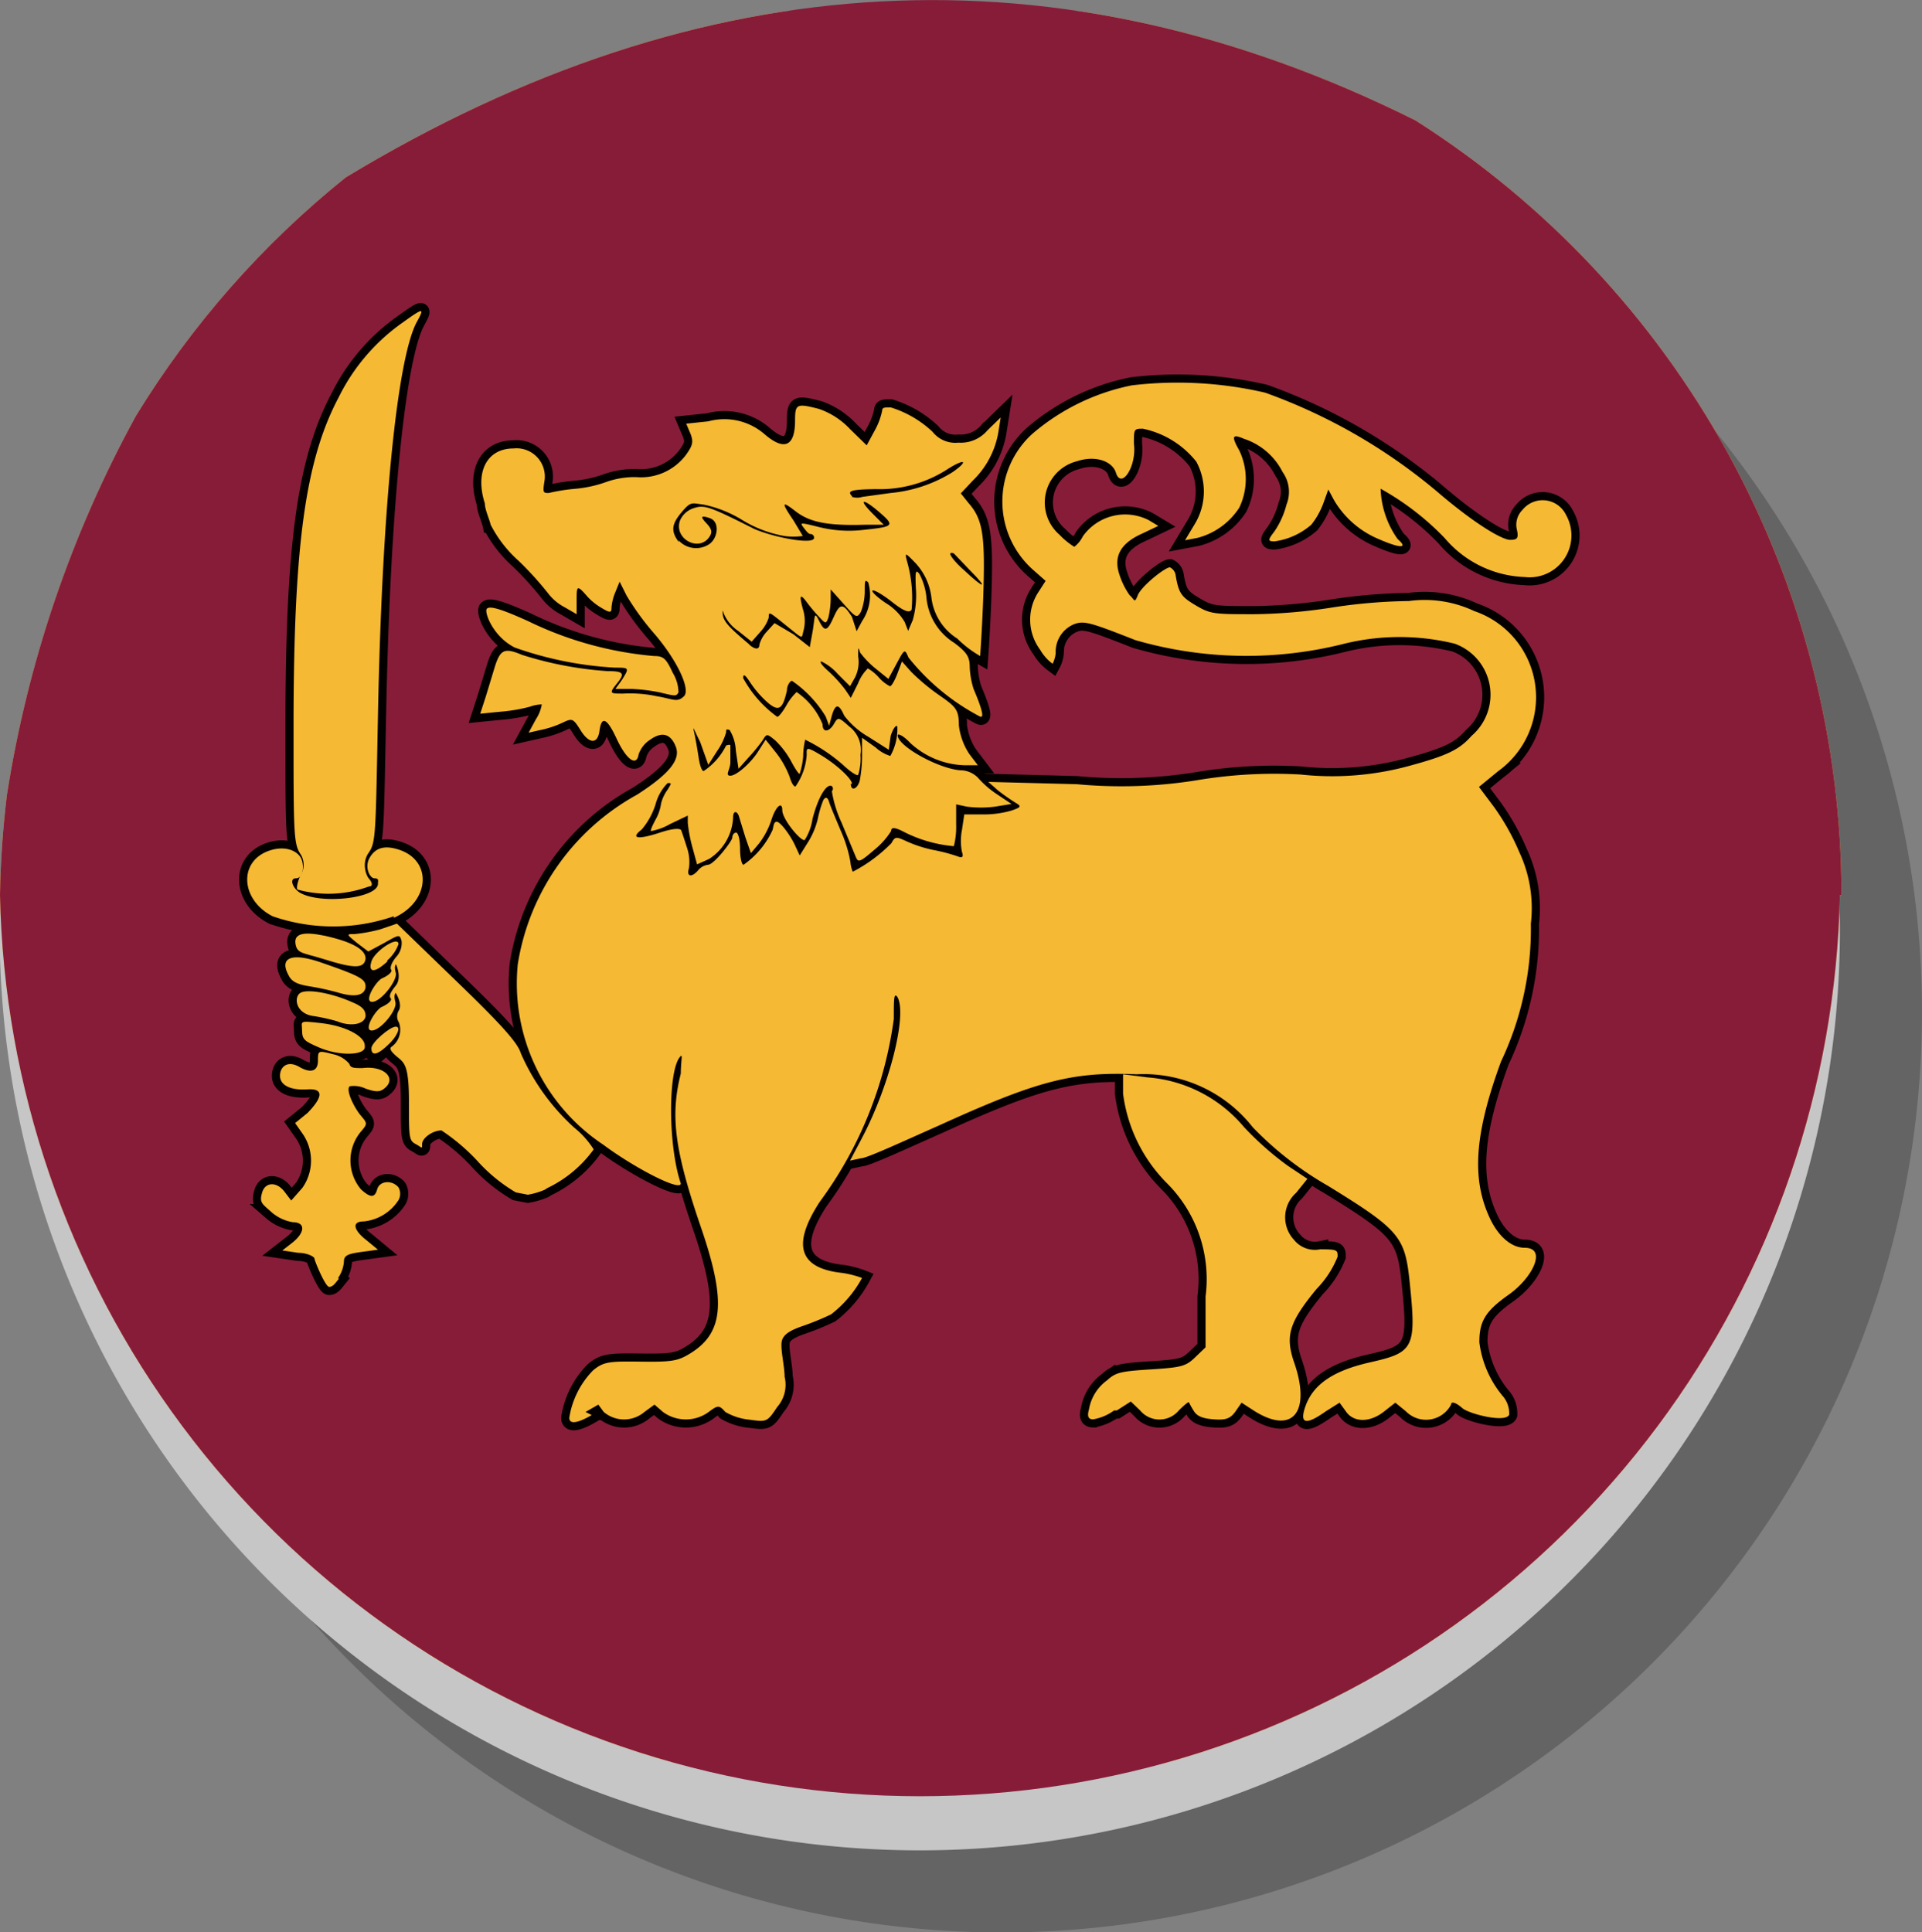 <svg xmlns="http://www.w3.org/2000/svg" xmlns:xlink="http://www.w3.org/1999/xlink" viewBox="0 0 49.63 49.89"><rect x="0" y="0" width="49.63" height="49.89" fill="#808080" stroke="none"/><defs><style>.cls-1{fill:none;}.cls-2{isolation:isolate;}.cls-3{opacity:0.55;mix-blend-mode:multiply;}.cls-4{opacity:0.4;}.cls-12,.cls-5{fill:#040000;}.cls-6{fill:#fff;}.cls-7{clip-path:url(#clip-path);}.cls-10,.cls-11,.cls-8{fill:#f5b933;}.cls-9{fill:#871c39;}.cls-10,.cls-11,.cls-12{stroke:#040000;}.cls-10{stroke-width:0.16px;}.cls-11,.cls-12{stroke-width:0.42px;}</style><clipPath id="clip-path"><path class="cls-1" d="M47.55,23.11a23.71,23.71,0,0,0-11-20Q22.75-3.77,8.93,4.58a23.84,23.84,0,0,0-5.42,6.16A30,30,0,0,0,.18,20.52,24.53,24.53,0,0,0,0,23.11a23.76,23.76,0,0,0,47.51,0Z"/></clipPath></defs><title>アートボード 18</title><g class="cls-2"><g id="レイヤー_1" data-name="レイヤー 1"><g class="cls-3"><g class="cls-4"><path class="cls-5" d="M49.63,26.13A23.76,23.76,0,1,1,25.87,2.38,23.76,23.76,0,0,1,49.63,26.13Z"/></g><path class="cls-6" d="M47.51,24A23.76,23.76,0,1,1,23.75.26,23.75,23.75,0,0,1,47.51,24Z"/></g><g class="cls-7"><rect class="cls-8" x="-36.3" y="0.28" width="90.54" height="45.27"/><rect class="cls-9" x="-3.86" y="-2.84" width="54.7" height="53"/><path id="leaf" class="cls-10" d="M45.64,35.44a5,5,0,0,0,1.08,1.47c.84.63,2.56.58,3.29,1.32.88.87-.07,2-.06,2.11L50,41a8,8,0,0,0-.84,0c-.37.06-.52.37-1.21.32-1.75-.11-1.68-1.69-1.78-3-.09-.51-.29-1.18-.41-1.69a7.51,7.51,0,0,1-.12-1.14Z"/><path class="cls-10" d="M1.34,35.44A5,5,0,0,1,.26,36.91c-.84.63-2.56.58-3.29,1.32-.88.87.07,2,.06,2.11L-3,41a8,8,0,0,1,.84,0c.37.06.52.37,1.21.32,1.75-.11,1.68-1.69,1.78-3,.09-.51.29-1.18.41-1.69a7.51,7.51,0,0,0,.12-1.14Z"/><path class="cls-10" d="M45.64,10.38a5,5,0,0,1,1.08-1.47c.84-.63,2.56-.58,3.29-1.32.88-.86-.07-2-.06-2.11l0-.61a8,8,0,0,1-.84,0c-.37-.06-.52-.36-1.21-.32-1.75.12-1.68,1.69-1.78,3-.09.51-.29,1.18-.41,1.69a7.51,7.51,0,0,0-.12,1.14Z"/><path class="cls-10" d="M1.34,10.38A5,5,0,0,0,.26,8.91C-.58,8.28-2.3,8.33-3,7.59c-.88-.86.07-2,.06-2.11l0-.61a8,8,0,0,0,.84,0c.37-.06.52-.36,1.21-.32C.78,4.63.71,6.2.81,7.55c.09.51.29,1.18.41,1.69a7.51,7.51,0,0,1,.12,1.14Z"/><g id="lion"><path class="cls-11" d="M15.12,36.46l.33-.19.14.19a.81.81,0,0,0,1.05,0l.26-.19.22.19a1,1,0,0,0,1.18,0c.24-.18.27-.18.43,0a1.55,1.55,0,0,0,.63.2c.44.06.45.06.71-.33a.87.87,0,0,0,.19-.78c0-.21-.07-.54-.08-.75s0-.37.52-.55a7.06,7.06,0,0,0,.76-.31,3,3,0,0,0,.8-.94s-.23-.09-.51-.13c-1.12-.12-1.31-.72-.58-1.84a10.25,10.25,0,0,0,1.91-4.72c0-.51,0-.68.09-.57.27.45-.21,2.33-.93,3.68l-.29.55.28-.06c.15,0,1.05-.42,2-.84,2.57-1.17,3.46-1.4,5.12-1.33a3.58,3.58,0,0,1,3,1.37,8.72,8.72,0,0,0,1.94,1.51c2,1.23,2,1.34,2.14,2.78s0,1.54-1.06,1.78-1.54.65-1.7,1.26c-.08.33.09.34.57,0l.35-.22.16.22c.2.3.63.3,1,0l.28-.22.27.22a.73.73,0,0,0,1.17-.17c0-.09.12-.06.29.09s1.12.39,1.21.17a.69.69,0,0,0-.14-.45,2.68,2.68,0,0,1-.63-1.42c0-.54.15-.8.76-1.23s1-1.21.41-1.21c-.35,0-.7-.31-.92-.81-.45-1-.37-2.15.31-4a8,8,0,0,0,.77-3.56A3.42,3.42,0,0,0,39.23,22a6,6,0,0,0-.65-1.16l-.39-.52.5-.41a2.35,2.35,0,0,0-.62-4.13,3,3,0,0,0-1.69-.26,13.93,13.93,0,0,0-2,.17,14,14,0,0,1-2,.17c-1,0-1.12,0-1.49-.22s-.45-.3-.53-.77a.27.27,0,0,0-.15-.22c-.13,0-.74.49-.83.72s-.08.11-.21,0a1.93,1.93,0,0,1-.26-.52c-.16-.46,0-.81.58-1.07l.42-.2-.25-.15a1.34,1.34,0,0,0-1.7.42.76.76,0,0,1-.22.27,1.93,1.93,0,0,1-.38-.31,1.1,1.1,0,0,1,.45-1.9c.48-.16.9,0,1,.28.14.48.55-.16.47-.73,0-.38,0-.39.23-.39a2.38,2.38,0,0,1,1.38.85,1.62,1.62,0,0,1-.05,1.63l-.24.4.32-.06A1.84,1.84,0,0,0,32,13.11a1.71,1.71,0,0,0,0-1.48c-.21-.37-.18-.43.12-.3a1.72,1.72,0,0,1,1,.86.88.88,0,0,1,.1.84,2.21,2.21,0,0,1-.31.69c-.17.22-.18.26,0,.26a1.83,1.83,0,0,0,.95-.43,2,2,0,0,0,.31-.55l.13-.36.15.28a2.42,2.42,0,0,0,1.15,1c.55.24.78.25.49,0a2.38,2.38,0,0,1-.44-1.3,7,7,0,0,1,1.66,1.28,2.83,2.83,0,0,0,2.06,1,1.08,1.08,0,0,0,1.07-1.6.67.67,0,0,0-1.13-.13.54.54,0,0,0-.14.51c.05.23,0,.26-.18.26s-.82-.35-1.78-1.16a14.49,14.49,0,0,0-4.54-2.64,10,10,0,0,0-3.44-.19,5.64,5.64,0,0,0-2.57,1.25,2.36,2.36,0,0,0,0,3.5L27,15l-.2.31a1.3,1.3,0,0,0,.06,1.47,1.19,1.19,0,0,0,.32.36s.07-.13.08-.28a.77.77,0,0,1,.47-.74c.26-.1.42-.05,1.59.41a10.31,10.31,0,0,0,5.4.09,6,6,0,0,1,2.84,0A1.4,1.4,0,0,1,38,19c-.32.36-.62.51-1.66.79a7.54,7.54,0,0,1-2.75.21,12.05,12.05,0,0,0-2.7.15,12.3,12.3,0,0,1-3.08.1l-2.29-.06.25.22a5.38,5.38,0,0,0,.44.31c.17.1.17.12-.09.21a2.57,2.57,0,0,1-.75.1h-.47l-.06.4a1.47,1.47,0,0,0,0,.57c.05.14,0,.16-.12.11a4.53,4.53,0,0,0-.61-.16,3.29,3.29,0,0,1-.71-.23c-.26-.12-.29-.12-.38.05a3.91,3.91,0,0,1-1,.74s-.05-.11-.06-.25a3.46,3.46,0,0,0-.25-.81c-.13-.31-.27-.64-.3-.74s-.08-.16-.15-.05a2.75,2.75,0,0,0-.14.47,2,2,0,0,1-.27.64l-.2.32-.13-.28c-.14-.29-.38-.59-.46-.59s-.08.09-.11.21a2.23,2.23,0,0,1-.75.9c-.05,0-.09-.19-.09-.42s-.05-.41-.1-.41-.1.05-.1.13-.47.7-.63.7a.4.4,0,0,0-.25.14c-.17.2-.31.17-.24-.05a1.16,1.16,0,0,0-.05-.53c-.06-.19-.13-.4-.15-.45s-.19-.06-.55.06c-.58.19-.77.15-.47-.08a1.86,1.86,0,0,0,.36-.66,1.23,1.23,0,0,1,.31-.54c.11,0,.1,0,0,.17a1,1,0,0,0-.17.36,1.16,1.16,0,0,1-.14.41c-.08.15-.14.28-.12.3a1.51,1.51,0,0,0,.49-.18l.46-.22v.19a3.86,3.86,0,0,0,.12.63l.12.44.31-.14a1.34,1.34,0,0,0,.62-1.07c0-.2.12-.17.16,0l.16.52.14.4.21-.25a2.08,2.08,0,0,0,.32-.61c.11-.35.28-.49.28-.25s.49.82.58.77a1.38,1.38,0,0,0,.2-.54c.14-.55.36-.93.5-.85a.09.09,0,0,1,0,.13,3.09,3.09,0,0,0,.25.81l.37.89c.06.15.11.13.47-.18a2,2,0,0,0,.44-.49c0-.1.09-.1.29,0a3.5,3.5,0,0,0,1.33.39,2,2,0,0,0,.06-.56v-.52l.28.06a2.87,2.87,0,0,0,.72,0l.43-.07-.39-.26a2.49,2.49,0,0,1-.48-.42.64.64,0,0,0-.46-.19c-.58-.05-1.61-.63-1.61-.9,0-.06.14,0,.32.19a2.15,2.15,0,0,0,1.39.58h.36l-.22-.29a1.68,1.68,0,0,1-.27-.74c0-.41-.08-.48-.51-.78a5.41,5.41,0,0,1-.72-.6l-.24-.27-.12.32c-.07.18-.15.32-.19.32a1,1,0,0,1-.29-.23,1.13,1.13,0,0,0-.28-.23,1.07,1.07,0,0,0-.25.38l-.19.38-.15-.22a3.53,3.53,0,0,0-.43-.47c-.16-.14-.24-.25-.18-.25a1.33,1.33,0,0,1,.42.32l.32.32.13-.23a.89.89,0,0,0,.08-.54c0-.25,0-.26.05-.1a2.34,2.34,0,0,0,.42.43l.31.25.21-.39c.21-.39.21-.39.31-.16a5.8,5.8,0,0,0,1.84,1.52c.12.06.07-.17-.16-.71a2.13,2.13,0,0,1-.1-.58c0-.25-.08-.37-.4-.61a1.54,1.54,0,0,1-.72-1.2,1.65,1.65,0,0,0-.18-.58c-.1-.13-.11-.06-.09.38a2.35,2.35,0,0,1-.08.81l-.12.28-.09-.23a1.41,1.41,0,0,0-.49-.49c-.22-.15-.37-.29-.34-.32s.26.1.5.29.45.32.51.2a3.4,3.4,0,0,0-.12-1.25c-.06-.23-.05-.23.22.05a1.58,1.58,0,0,1,.41.88,1.45,1.45,0,0,0,.67,1.07,2.8,2.8,0,0,0,.59.45s.05-.7.08-1.52c.05-1.57,0-2-.38-2.43l-.2-.25.31-.33a2.26,2.26,0,0,0,.66-1.25l.06-.38-.34.33a.9.9,0,0,1-.75.32.75.75,0,0,1-.67-.28A2.75,2.75,0,0,0,23,10.52c-.16,0-.22,0-.22.08a1.8,1.8,0,0,1-.2.53l-.2.37-.43-.42a2,2,0,0,0-.8-.52c-.58-.15-.62-.13-.62.3,0,.67-.28.79-.79.35a1.58,1.58,0,0,0-1.45-.33l-.57.06.11.26c.08.21.06.3-.12.55a1.45,1.45,0,0,1-1.28.57,2.2,2.2,0,0,0-.76.12,3.18,3.18,0,0,1-.8.18,4.89,4.89,0,0,0-.7.11c-.14,0-.16,0-.11-.31a.73.73,0,0,0-.8-.84c-.69,0-1,.61-.74,1.42,0,.16.12.41.15.55a3.2,3.2,0,0,0,.72.93,8.41,8.41,0,0,1,.77.85,1.28,1.28,0,0,0,.42.35l.31.18,0-.34c0-.37,0-.43.23-.17a1.55,1.55,0,0,0,.4.34c.23.14.27.14.27,0a1.28,1.28,0,0,1,.1-.4l.11-.27.18.36a6.89,6.89,0,0,0,.73,1c.58.68.93,1.43.75,1.6s-.27.07-.69,0a3.32,3.32,0,0,0-.88-.07c-.34,0-.37,0-.16-.26s.18-.32-.24-.32a9.38,9.38,0,0,1-2.21-.42c-.45-.19-.56-.14-.7.3l-.24.79-.14.43.5-.05a4.34,4.34,0,0,0,.78-.13.91.91,0,0,1,.31-.06,1,1,0,0,1-.15.38l-.19.35.31-.07a2.54,2.54,0,0,0,.57-.19c.25-.12.27-.11.47.21s.43.37.48,0,.18-.36.44.2.52.73.57.41a.73.73,0,0,1,.3-.38c.31-.22.53-.15.66.18s-.16.7-1,1.24a6.08,6.08,0,0,0-3.08,4.38,5,5,0,0,0,2.21,4.66c.79.59,2,1.22,2,1-.34-1-.33-3,0-3.29.05-.05,0,.16,0,.45-.28,1.11-.16,2,.55,4.06.63,1.87.55,2.67-.36,3.2-.29.17-.47.19-1.25.18s-.94,0-1.21.23a2.25,2.25,0,0,0-.61,1.22c0,.17.2.15.58-.07Z"/><path class="cls-11" d="M28.84,36.42l.36-.23.24.23a.65.65,0,0,0,1,0c.13-.13.25-.23.26-.21a2.41,2.41,0,0,0,.13.23c.08.13.23.19.51.21s.42,0,.56-.2l.16-.23.34.22c1,.62,1.47,0,1-1.31-.21-.65-.1-1,.6-1.85a2.53,2.53,0,0,0,.54-.83c0-.17,0-.19-.45-.19a.69.69,0,0,1-.68-.25.85.85,0,0,1,.06-1.21l.29-.36-.51-.34a8,8,0,0,1-1.13-1,3.6,3.6,0,0,0-2.49-1.28L29,27.74v.5a4,4,0,0,0,1.13,2.31,3.5,3.5,0,0,1,1,2.93l0,1.31-.27.26c-.24.23-.35.26-1.14.31s-.91.08-1.13.28a1.17,1.17,0,0,0-.47.75c-.06.21,0,.26.11.26a1.29,1.29,0,0,0,.54-.23Z"/><path class="cls-11" d="M8.73,33a.86.86,0,0,0,.15-.41c0-.16.07-.21.44-.26l.44-.06-.29-.24c-.35-.27-.39-.49-.08-.49a1.21,1.21,0,0,0,.9-.55.34.34,0,0,0,0-.33c-.17-.2-.49-.17-.55.05s-.17.23-.42,0a1.16,1.16,0,0,1,0-1.49c.17-.2.17-.21,0-.41s-.4-.66-.29-.76a.7.7,0,0,1,.41.06c.26.09.37.09.48,0,.34-.26,0-.6-.56-.53-.22,0-.31,0-.34-.11a.75.75,0,0,0-.43-.25c-.38-.1-.38-.09-.38.17s-.17.34-.48.16-.5,0-.5.23.25.38.71.35.36.24,0,.61L7.62,29l.19.27a1.22,1.22,0,0,1,0,1.4L7.52,31l-.16-.21c-.21-.29-.51-.27-.59,0s0,.29.24.51a1.13,1.13,0,0,0,.55.26c.33,0,.32.26,0,.52l-.27.21.41.06c.23,0,.42.1.42.15s.28.73.38.73.16-.1.25-.21Z"/><path class="cls-11" d="M14.13,30.68a3.15,3.15,0,0,0,1.2-1,2.27,2.27,0,0,0-.5-.56,5.63,5.63,0,0,1-1.38-1.92c-.08-.27-.49-.73-1.65-1.85l-1.55-1.5L9.81,24a4.1,4.1,0,0,1-.66.12c-.21,0-.21,0,.07.23l.29.22.41-.22c.39-.22.4-.23.45-.05a.52.52,0,0,1-.14.41c-.11.13-.17.28-.13.33s-.07.15-.23.22-.49.61-.26.61.66-.56.61-.75,0-.19,0-.22.17.34,0,.55-.17.28-.13.33-.07.15-.23.22-.49.61-.26.61.66-.53.61-.73,0-.21,0-.24.19.28.09.45a.29.29,0,0,0,0,.31.54.54,0,0,1-.19.63c-.07.05,0,.14.17.28s.28.23.28,1.14,0,1,.17,1.09.17.15.17,0,.27-.35.5-.35a5.18,5.18,0,0,1,.92.78,4.19,4.19,0,0,0,1,.82l.31.06a1.91,1.91,0,0,0,.44-.13Z"/><path class="cls-11" d="M9.42,27c0-.25-.51-.51-1.12-.58s-.5-.05-.5.19.08.28.42.43c.54.24,1.2.21,1.2,0Z"/><path class="cls-11" d="M10,27c.25-.22.37-.49.22-.49s-.63.41-.63.56.09.23.41-.07Z"/><path class="cls-11" d="M9.44,26.24c0-.14-.06-.24-.32-.35-.55-.25-1.22-.37-1.38-.24s-.09.54.38.59a5.13,5.13,0,0,1,.58.13C9.06,26.52,9.41,26.45,9.44,26.24Z"/><path class="cls-11" d="M9.44,25.49c0-.2-.09-.27-1.13-.63-.77-.27-1.11-.14-.86.32.08.17.23.24.55.29a6.89,6.89,0,0,1,.73.16c.43.13.68.08.71-.14Z"/><path class="cls-11" d="M10,24.8a1,1,0,0,0,.29-.42c0-.23-.62.18-.7.45s.06.32.41,0Z"/><path class="cls-11" d="M9.44,24.75c0-.23-.34-.43-1.07-.59-.54-.11-.78-.05-.74.21s.2.23.71.39c.82.26,1.06.25,1.1,0Z"/><path class="cls-11" d="M10.17,23.7c.94-.42,1-1.48.13-1.76-.37-.12-.6-.05-.75.2s0,.54.12.54.09.06.09.14c0,.37-1.45.54-2,.24-.2-.11-.3-.38-.12-.38s.22-.28.15-.48-.36-.36-.75-.26c-.89.23-.86,1.28,0,1.72a4.79,4.79,0,0,0,3.13,0Z"/><path class="cls-11" d="M9.58,22.88c.05-.05,0-.13-.06-.2s-.19-.39,0-.66.18-.51.24-3.55c.1-5.25.49-9.2,1-10.15.21-.38.18-.38-.35,0a5.12,5.12,0,0,0-1.66,1.93c-.87,1.64-1.17,3.83-1.17,8.53,0,2.66,0,3,.17,3.26a.51.51,0,0,1,0,.58c-.07.16-.1.32-.07.35a3,3,0,0,0,1.82-.07Z"/><path class="cls-11" d="M17.52,17.88a1,1,0,0,0-.15-.51c-.17-.37-.24-.43-.48-.43a9.23,9.23,0,0,1-3.25-.9c-.73-.33-1-.4-1.07-.32s.15.71.72,1a9.23,9.23,0,0,0,2.59.52c.37,0,.38,0,.17.33l-.16.22h.43a4.71,4.71,0,0,1,.72.09c.41.1.42.1.48,0Z"/><path class="cls-12" d="M22,20.24c0-.13-.4-.5-.8-.74s-.37-.19-.37,0a1.6,1.6,0,0,1-.29.81c-.05,0-.11-.11-.15-.25a2.41,2.41,0,0,0-.34-.61l-.28-.35-.21.33c-.2.3-.55.6-.7.6s0-.16,0-.35,0-.39,0-.43-.11,0-.11,0a1.7,1.7,0,0,1-.58.66c-.05,0-.1-.15-.13-.35s-.08-.49-.12-.67,0-.05.16.27l.21.59.23-.36a1.6,1.6,0,0,0,.23-.48c0-.07,0-.09.09-.06a1.11,1.11,0,0,1,.16.53l.07.47.25-.28a4.71,4.71,0,0,0,.37-.45c.11-.18.11-.18.33,0a2.24,2.24,0,0,1,.41.54c.1.19.2.34.22.32a2,2,0,0,0,.09-.45c0-.23.05-.42.05-.43a4.36,4.36,0,0,1,1,.67c.17.16.34.27.37.24a1.43,1.43,0,0,0,.06-.52.76.76,0,0,0-.29-.73c-.28-.25-.29-.25-.4-.06s-.29.24-.29,0a1.86,1.86,0,0,0-.67-.83s-.15.14-.25.32-.21.32-.25.32a3,3,0,0,1-.88-1c0-.12.05-.09.18.11a2.69,2.69,0,0,0,.44.51c.3.26.4.19.51-.3,0-.14.09-.25.13-.25a3,3,0,0,1,.87.92l.09.24.07-.26c.09-.31.18-.32.32,0a2.14,2.14,0,0,0,.63.55l.52.33L23,19c.06-.19.14-.29.17-.24a1.41,1.41,0,0,1-.18.76,1,1,0,0,1-.38-.22l-.35-.25v.45a3.45,3.45,0,0,1-.06.66c-.06.22-.23.28-.23.08Z"/><path class="cls-12" d="M19.36,16.65c-.62-.52-.71-.64-.7-.88l0-.26,0,.25a1,1,0,0,0,.4.53l.35.28.22-.25a1,1,0,0,0,.22-.37c0-.17,0-.16.46.21s.38.33.44.12a1,1,0,0,0,0-.49c-.12-.42-.1-.49.09-.23a4.49,4.49,0,0,0,.33.39c.15.16.16.16.22,0a2.23,2.23,0,0,0,.06-.47v-.26l.34.38c.31.35.34.37.44.2a1.48,1.48,0,0,0,.1-.54c0-.25,0-.31.09-.22a1.19,1.19,0,0,1-.16,1l-.14.26L22,15.93c-.23-.36-.31-.36-.47,0s-.23.4-.37.12-.11-.17-.17.22l-.08.44-.42-.33L20,16.09l-.2.22a.83.83,0,0,0-.19.33c0,.14-.11.14-.27,0Z"/><path class="cls-12" d="M24.89,14.72c-.23-.2-.38-.4-.35-.43s.08,0,.09,0l.41.43c.49.49.39.51-.15,0Z"/><path class="cls-12" d="M17.53,14c-.21-.28-.19-.46.06-.76s.26-.25.58-.21a3.11,3.11,0,0,1,1,.4,3.11,3.11,0,0,0,1.08.41,1.65,1.65,0,0,0,.48,0l-.24-.4c-.32-.47-.31-.52.05-.24s.81.38,1.8.35h.48l-.28-.28c-.39-.39-.27-.42.16-.05s.38.38-.47.47a3.19,3.19,0,0,1-1.08-.08c-.48-.12-.5-.12-.41,0s.14.18.19.18a.09.09,0,0,1,.09.1c0,.18-1,0-1.54-.23-1.15-.58-1.29-.63-1.56-.54a.57.57,0,0,0-.36.32c-.17.47.49.83.76.42.08-.12.06-.2-.08-.35s-.17-.22.09-.13.21.5,0,.66a.61.61,0,0,1-.81-.09Z"/><path class="cls-12" d="M22,12.81c-.14-.14,0-.17.61-.18a3.22,3.22,0,0,0,1.85-.51c.45-.29.57-.23.14.07a3.65,3.65,0,0,1-1.6.54l-.73.1a.44.44,0,0,1-.27,0Z"/></g><path class="cls-8" d="M15.12,36.46l.33-.19.14.19a.81.81,0,0,0,1.05,0l.26-.19.22.19a1,1,0,0,0,1.18,0c.24-.18.27-.18.43,0a1.55,1.55,0,0,0,.63.2c.44.06.45.06.71-.33a.87.87,0,0,0,.19-.78c0-.21-.07-.54-.08-.75s0-.37.52-.55a7.06,7.06,0,0,0,.76-.31,3,3,0,0,0,.8-.94s-.23-.09-.51-.13c-1.12-.12-1.31-.72-.58-1.84a10.25,10.25,0,0,0,1.91-4.72c0-.51,0-.68.09-.57.27.45-.21,2.33-.93,3.68l-.29.55.28-.06c.15,0,1.05-.42,2-.84,2.57-1.17,3.46-1.4,5.12-1.33a3.58,3.58,0,0,1,3,1.37,8.72,8.72,0,0,0,1.94,1.51c2,1.23,2,1.34,2.14,2.78s0,1.54-1.06,1.78-1.54.65-1.7,1.26c-.08.33.09.34.57,0l.35-.22.16.22c.2.3.63.3,1,0l.28-.22.27.22a.73.73,0,0,0,1.17-.17c0-.09.12-.06.29.09s1.12.39,1.21.17a.69.69,0,0,0-.14-.45,2.68,2.68,0,0,1-.63-1.42c0-.54.15-.8.76-1.23s1-1.21.41-1.21c-.35,0-.7-.31-.92-.81-.45-1-.37-2.15.31-4a8,8,0,0,0,.77-3.56A3.42,3.42,0,0,0,39.23,22a6,6,0,0,0-.65-1.16l-.39-.52.5-.41a2.35,2.35,0,0,0-.62-4.13,3,3,0,0,0-1.69-.26,13.93,13.93,0,0,0-2,.17,14,14,0,0,1-2,.17c-1,0-1.12,0-1.49-.22s-.45-.3-.53-.77a.27.27,0,0,0-.15-.22c-.13,0-.74.49-.83.72s-.08.11-.21,0a1.93,1.93,0,0,1-.26-.52c-.16-.46,0-.81.58-1.07l.42-.2-.25-.15a1.34,1.34,0,0,0-1.7.42.76.76,0,0,1-.22.27,1.93,1.93,0,0,1-.38-.31,1.1,1.1,0,0,1,.45-1.9c.48-.16.9,0,1,.28.14.48.55-.16.47-.73,0-.38,0-.39.23-.39a2.38,2.38,0,0,1,1.38.85,1.62,1.62,0,0,1-.05,1.63l-.24.4.32-.06A1.84,1.84,0,0,0,32,13.11a1.71,1.71,0,0,0,0-1.48c-.21-.37-.18-.43.12-.3a1.72,1.72,0,0,1,1,.86.88.88,0,0,1,.1.84,2.21,2.21,0,0,1-.31.69c-.17.22-.18.26,0,.26a1.83,1.83,0,0,0,.95-.43,2,2,0,0,0,.31-.55l.13-.36.15.28a2.42,2.42,0,0,0,1.15,1c.55.24.78.25.49,0a2.38,2.38,0,0,1-.44-1.3,7,7,0,0,1,1.66,1.28,2.83,2.83,0,0,0,2.06,1,1.08,1.08,0,0,0,1.07-1.6.67.67,0,0,0-1.13-.13.54.54,0,0,0-.14.51c.05.23,0,.26-.18.26s-.82-.35-1.78-1.16a14.49,14.49,0,0,0-4.54-2.64,10,10,0,0,0-3.44-.19,5.64,5.64,0,0,0-2.57,1.25,2.36,2.36,0,0,0,0,3.5L27,15l-.2.31a1.3,1.3,0,0,0,.06,1.47,1.19,1.19,0,0,0,.32.36s.07-.13.08-.28a.77.77,0,0,1,.47-.74c.26-.1.42-.05,1.59.41a10.31,10.31,0,0,0,5.4.09,6,6,0,0,1,2.84,0A1.4,1.4,0,0,1,38,19c-.32.36-.62.51-1.66.79a7.54,7.54,0,0,1-2.75.21,12.05,12.05,0,0,0-2.7.15,12.3,12.3,0,0,1-3.08.1l-2.29-.06.25.22a5.38,5.38,0,0,0,.44.31c.17.1.17.12-.09.21a2.57,2.57,0,0,1-.75.1h-.47l-.06.4a1.47,1.47,0,0,0,0,.57c.05.14,0,.16-.12.11a4.53,4.53,0,0,0-.61-.16,3.29,3.29,0,0,1-.71-.23c-.26-.12-.29-.12-.38.05a3.91,3.91,0,0,1-1,.74s-.05-.11-.06-.25a3.46,3.46,0,0,0-.25-.81c-.13-.31-.27-.64-.3-.74s-.08-.16-.15-.05a2.75,2.75,0,0,0-.14.47,2,2,0,0,1-.27.64l-.2.32-.13-.28c-.14-.29-.38-.59-.46-.59s-.08.09-.11.21a2.23,2.23,0,0,1-.75.9c-.05,0-.09-.19-.09-.42s-.05-.41-.1-.41-.1.05-.1.13-.47.7-.63.7a.4.4,0,0,0-.25.14c-.17.2-.31.17-.24-.05a1.16,1.16,0,0,0-.05-.53c-.06-.19-.13-.4-.15-.45s-.19-.06-.55.06c-.58.19-.77.15-.47-.08a1.86,1.86,0,0,0,.36-.66,1.23,1.23,0,0,1,.31-.54c.11,0,.1,0,0,.17a1,1,0,0,0-.17.36,1.16,1.16,0,0,1-.14.41c-.08.15-.14.28-.12.3a1.51,1.51,0,0,0,.49-.18l.46-.22v.19a3.86,3.86,0,0,0,.12.63l.12.44.31-.14a1.34,1.34,0,0,0,.62-1.07c0-.2.12-.17.16,0l.16.52.14.4.21-.25a2.08,2.08,0,0,0,.32-.61c.11-.35.28-.49.28-.25s.49.82.58.77a1.38,1.38,0,0,0,.2-.54c.14-.55.36-.93.5-.85a.09.09,0,0,1,0,.13,3.09,3.09,0,0,0,.25.81l.37.89c.06.15.11.13.47-.18a2,2,0,0,0,.44-.49c0-.1.09-.1.29,0a3.5,3.5,0,0,0,1.33.39,2,2,0,0,0,.06-.56v-.52l.28.06a2.87,2.87,0,0,0,.72,0l.43-.07-.39-.26a2.49,2.49,0,0,1-.48-.42.64.64,0,0,0-.46-.19c-.58-.05-1.61-.63-1.61-.9,0-.06.14,0,.32.19a2.15,2.15,0,0,0,1.39.58h.36l-.22-.29a1.68,1.68,0,0,1-.27-.74c0-.41-.08-.48-.51-.78a5.41,5.41,0,0,1-.72-.6l-.24-.27-.12.32c-.07.18-.15.32-.19.32a1,1,0,0,1-.29-.23,1.13,1.13,0,0,0-.28-.23,1.07,1.07,0,0,0-.25.38l-.19.38-.15-.22a3.53,3.53,0,0,0-.43-.47c-.16-.14-.24-.25-.18-.25a1.33,1.33,0,0,1,.42.32l.32.32.13-.23a.89.89,0,0,0,.08-.54c0-.25,0-.26.05-.1a2.34,2.34,0,0,0,.42.43l.31.25.21-.39c.21-.39.21-.39.31-.16a5.8,5.8,0,0,0,1.84,1.52c.12.06.07-.17-.16-.71a2.13,2.13,0,0,1-.1-.58c0-.25-.08-.37-.4-.61a1.54,1.54,0,0,1-.72-1.2,1.65,1.65,0,0,0-.18-.58c-.1-.13-.11-.06-.09.38a2.35,2.35,0,0,1-.08.81l-.12.28-.09-.23a1.41,1.41,0,0,0-.49-.49c-.22-.15-.37-.29-.34-.32s.26.1.5.29.45.32.51.2a3.4,3.4,0,0,0-.12-1.25c-.06-.23-.05-.23.22.05a1.58,1.58,0,0,1,.41.88,1.45,1.45,0,0,0,.67,1.07,2.8,2.8,0,0,0,.59.45s.05-.7.08-1.52c.05-1.57,0-2-.38-2.43l-.2-.25.31-.33a2.26,2.26,0,0,0,.66-1.25l.06-.38-.34.33a.9.9,0,0,1-.75.32.75.75,0,0,1-.67-.28A2.75,2.75,0,0,0,23,10.52c-.16,0-.22,0-.22.08a1.8,1.8,0,0,1-.2.53l-.2.37-.43-.42a2,2,0,0,0-.8-.52c-.58-.15-.62-.13-.62.3,0,.67-.28.79-.79.35a1.58,1.58,0,0,0-1.45-.33l-.57.06.11.26c.08.21.06.3-.12.55a1.45,1.45,0,0,1-1.28.57,2.2,2.2,0,0,0-.76.12,3.18,3.18,0,0,1-.8.18,4.89,4.89,0,0,0-.7.11c-.14,0-.16,0-.11-.31a.73.73,0,0,0-.8-.84c-.69,0-1,.61-.74,1.42,0,.16.12.41.15.55a3.2,3.2,0,0,0,.72.93,8.41,8.41,0,0,1,.77.85,1.28,1.28,0,0,0,.42.35l.31.18,0-.34c0-.37,0-.43.23-.17a1.55,1.55,0,0,0,.4.34c.23.14.27.14.27,0a1.28,1.28,0,0,1,.1-.4l.11-.27.18.36a6.89,6.89,0,0,0,.73,1c.58.68.93,1.43.75,1.6s-.27.07-.69,0a3.32,3.32,0,0,0-.88-.07c-.34,0-.37,0-.16-.26s.18-.32-.24-.32a9.38,9.38,0,0,1-2.21-.42c-.45-.19-.56-.14-.7.3l-.24.79-.14.43.5-.05a4.34,4.34,0,0,0,.78-.13.91.91,0,0,1,.31-.06,1,1,0,0,1-.15.38l-.19.35.31-.07a2.54,2.54,0,0,0,.57-.19c.25-.12.27-.11.47.21s.43.37.48,0,.18-.36.44.2.52.73.57.41a.73.73,0,0,1,.3-.38c.31-.22.53-.15.66.18s-.16.7-1,1.24a6.08,6.08,0,0,0-3.08,4.38,5,5,0,0,0,2.21,4.66c.79.59,2,1.22,2,1-.34-1-.33-3,0-3.29.05-.05,0,.16,0,.45-.28,1.11-.16,2,.55,4.06.63,1.87.55,2.67-.36,3.2-.29.17-.47.19-1.25.18s-.94,0-1.21.23a2.25,2.25,0,0,0-.61,1.22c0,.17.2.15.58-.07Z"/><path class="cls-8" d="M28.84,36.42l.36-.23.24.23a.65.65,0,0,0,1,0c.13-.13.25-.23.26-.21a2.41,2.41,0,0,0,.13.23c.08.13.23.19.51.21s.42,0,.56-.2l.16-.23.34.22c1,.62,1.47,0,1-1.31-.21-.65-.1-1,.6-1.85a2.53,2.53,0,0,0,.54-.83c0-.17,0-.19-.45-.19a.69.69,0,0,1-.68-.25.85.85,0,0,1,.06-1.21l.29-.36-.51-.34a8,8,0,0,1-1.13-1,3.6,3.6,0,0,0-2.49-1.28L29,27.74v.5a4,4,0,0,0,1.13,2.31,3.5,3.5,0,0,1,1,2.93l0,1.31-.27.26c-.24.23-.35.26-1.14.31s-.91.08-1.13.28a1.17,1.17,0,0,0-.47.75c-.06.21,0,.26.11.26a1.29,1.29,0,0,0,.54-.23Z"/><path class="cls-8" d="M8.73,33a.86.86,0,0,0,.15-.41c0-.16.07-.21.44-.26l.44-.06-.29-.24c-.35-.27-.39-.49-.08-.49a1.21,1.21,0,0,0,.9-.55.34.34,0,0,0,0-.33c-.17-.2-.49-.17-.55.05s-.17.23-.42,0a1.16,1.16,0,0,1,0-1.49c.17-.2.17-.21,0-.41s-.4-.66-.29-.76a.7.7,0,0,1,.41.06c.26.09.37.09.48,0,.34-.26,0-.6-.56-.53-.22,0-.31,0-.34-.11a.75.75,0,0,0-.43-.25c-.38-.1-.38-.09-.38.17s-.17.34-.48.16-.5,0-.5.23.25.38.71.35.36.24,0,.61L7.62,29l.19.27a1.22,1.22,0,0,1,0,1.4L7.52,31l-.16-.21c-.21-.29-.51-.27-.59,0s0,.29.24.51a1.13,1.13,0,0,0,.55.26c.33,0,.32.26,0,.52l-.27.21.41.06c.23,0,.42.1.42.15s.28.73.38.73.16-.1.25-.21Z"/><path class="cls-8" d="M14.13,30.68a3.15,3.15,0,0,0,1.2-1,2.27,2.27,0,0,0-.5-.56,5.63,5.63,0,0,1-1.38-1.92c-.08-.27-.49-.73-1.65-1.85l-1.55-1.5L9.81,24a4.1,4.1,0,0,1-.66.12c-.21,0-.21,0,.07.23l.29.22.41-.22c.39-.22.4-.23.45-.05a.52.52,0,0,1-.14.41c-.11.13-.17.28-.13.33s-.07.15-.23.22-.49.61-.26.61.66-.56.61-.75,0-.19,0-.22.17.34,0,.55-.17.28-.13.33-.07.15-.23.22-.49.61-.26.61.66-.53.61-.73,0-.21,0-.24.19.28.09.45a.29.29,0,0,0,0,.31.54.54,0,0,1-.19.63c-.07.05,0,.14.17.28s.28.23.28,1.14,0,1,.17,1.09.17.15.17,0,.27-.35.5-.35a5.18,5.18,0,0,1,.92.78,4.19,4.19,0,0,0,1,.82l.31.06a1.91,1.91,0,0,0,.44-.13Z"/><path class="cls-8" d="M9.42,27c0-.25-.51-.51-1.12-.58s-.5-.05-.5.19.08.28.42.43c.54.24,1.2.21,1.2,0Z"/><path class="cls-8" d="M10,27c.25-.22.37-.49.22-.49s-.63.41-.63.56.09.23.41-.07Z"/><path class="cls-8" d="M9.44,26.24c0-.14-.06-.24-.32-.35-.55-.25-1.22-.37-1.38-.24s-.09.54.38.59a5.13,5.13,0,0,1,.58.13C9.06,26.52,9.41,26.45,9.44,26.24Z"/><path class="cls-8" d="M9.44,25.49c0-.2-.09-.27-1.13-.63-.77-.27-1.11-.14-.86.32.08.17.23.24.55.29a6.89,6.89,0,0,1,.73.16c.43.13.68.08.71-.14Z"/><path class="cls-8" d="M10,24.8a1,1,0,0,0,.29-.42c0-.23-.62.18-.7.45s.06.32.41,0Z"/><path class="cls-8" d="M9.44,24.75c0-.23-.34-.43-1.07-.59-.54-.11-.78-.05-.74.21s.2.23.71.39c.82.26,1.06.25,1.1,0Z"/><path class="cls-8" d="M10.17,23.7c.94-.42,1-1.48.13-1.76-.37-.12-.6-.05-.75.2s0,.54.12.54.09.06.09.14c0,.37-1.45.54-2,.24-.2-.11-.3-.38-.12-.38s.22-.28.15-.48-.36-.36-.75-.26c-.89.23-.86,1.28,0,1.72a4.79,4.79,0,0,0,3.13,0Z"/><path class="cls-8" d="M9.58,22.88c.05-.05,0-.13-.06-.2s-.19-.39,0-.66.18-.51.24-3.55c.1-5.25.49-9.2,1-10.15.21-.38.18-.38-.35,0a5.12,5.12,0,0,0-1.66,1.93c-.87,1.64-1.17,3.83-1.17,8.53,0,2.66,0,3,.17,3.26a.51.51,0,0,1,0,.58c-.07.16-.1.32-.07.35a3,3,0,0,0,1.82-.07Z"/><path class="cls-8" d="M17.52,17.88a1,1,0,0,0-.15-.51c-.17-.37-.24-.43-.48-.43a9.23,9.23,0,0,1-3.25-.9c-.73-.33-1-.4-1.07-.32s.15.71.72,1a9.23,9.23,0,0,0,2.59.52c.37,0,.38,0,.17.33l-.16.22h.43a4.71,4.71,0,0,1,.72.09c.41.1.42.1.48,0Z"/><path class="cls-5" d="M22,20.24c0-.13-.4-.5-.8-.74s-.37-.19-.37,0a1.6,1.6,0,0,1-.29.81c-.05,0-.11-.11-.15-.25a2.41,2.41,0,0,0-.34-.61l-.28-.35-.21.33c-.2.3-.55.6-.7.6s0-.16,0-.35,0-.39,0-.43-.11,0-.11,0a1.7,1.7,0,0,1-.58.66c-.05,0-.1-.15-.13-.35s-.08-.49-.12-.67,0-.05.16.27l.21.59.23-.36a1.6,1.6,0,0,0,.23-.48c0-.07,0-.09.09-.06a1.11,1.11,0,0,1,.16.53l.07.47.25-.28a4.71,4.71,0,0,0,.37-.45c.11-.18.11-.18.33,0a2.24,2.24,0,0,1,.41.54c.1.19.2.34.22.32a2,2,0,0,0,.09-.45c0-.23.05-.42.05-.43a4.36,4.36,0,0,1,1,.67c.17.16.34.27.37.24a1.43,1.43,0,0,0,.06-.52.76.76,0,0,0-.29-.73c-.28-.25-.29-.25-.4-.06s-.29.24-.29,0a1.86,1.86,0,0,0-.67-.83s-.15.14-.25.32-.21.32-.25.32a3,3,0,0,1-.88-1c0-.12.05-.09.18.11a2.69,2.69,0,0,0,.44.51c.3.26.4.19.51-.3,0-.14.09-.25.13-.25a3,3,0,0,1,.87.92l.09.24.07-.26c.09-.31.18-.32.32,0a2.14,2.14,0,0,0,.63.55l.52.33L23,19c.06-.19.14-.29.17-.24a1.41,1.41,0,0,1-.18.76,1,1,0,0,1-.38-.22l-.35-.25v.45a3.45,3.45,0,0,1-.06.66c-.06.22-.23.28-.23.08Z"/><path class="cls-5" d="M19.36,16.65c-.62-.52-.71-.64-.7-.88l0-.26,0,.25a1,1,0,0,0,.4.53l.35.28.22-.25a1,1,0,0,0,.22-.37c0-.17,0-.16.46.21s.38.33.44.12a1,1,0,0,0,0-.49c-.12-.42-.1-.49.09-.23a4.49,4.49,0,0,0,.33.39c.15.16.16.16.22,0a2.23,2.23,0,0,0,.06-.47v-.26l.34.38c.31.35.34.37.44.2a1.48,1.48,0,0,0,.1-.54c0-.25,0-.31.09-.22a1.19,1.19,0,0,1-.16,1l-.14.26L22,15.93c-.23-.36-.31-.36-.47,0s-.23.4-.37.12-.11-.17-.17.22l-.08.44-.42-.33L20,16.09l-.2.22a.83.83,0,0,0-.19.33c0,.14-.11.14-.27,0Z"/><path class="cls-5" d="M24.89,14.72c-.23-.2-.38-.4-.35-.43s.08,0,.09,0l.41.43c.49.49.39.51-.15,0Z"/><path class="cls-5" d="M17.53,14c-.21-.28-.19-.46.06-.76s.26-.25.58-.21a3.11,3.11,0,0,1,1,.4,3.11,3.11,0,0,0,1.08.41,1.65,1.65,0,0,0,.48,0l-.24-.4c-.32-.47-.31-.52.05-.24s.81.38,1.8.35h.48l-.28-.28c-.39-.39-.27-.42.16-.05s.38.38-.47.47a3.19,3.19,0,0,1-1.08-.08c-.48-.12-.5-.12-.41,0s.14.18.19.18a.09.09,0,0,1,.09.1c0,.18-1,0-1.54-.23-1.15-.58-1.29-.63-1.56-.54a.57.57,0,0,0-.36.32c-.17.47.49.83.76.42.08-.12.06-.2-.08-.35s-.17-.22.09-.13.21.5,0,.66a.61.61,0,0,1-.81-.09Z"/><path class="cls-5" d="M22,12.81c-.14-.14,0-.17.61-.18a3.22,3.22,0,0,0,1.85-.51c.45-.29.57-.23.14.07a3.65,3.65,0,0,1-1.6.54l-.73.1a.44.44,0,0,1-.27,0Z"/></g></g></g></svg>